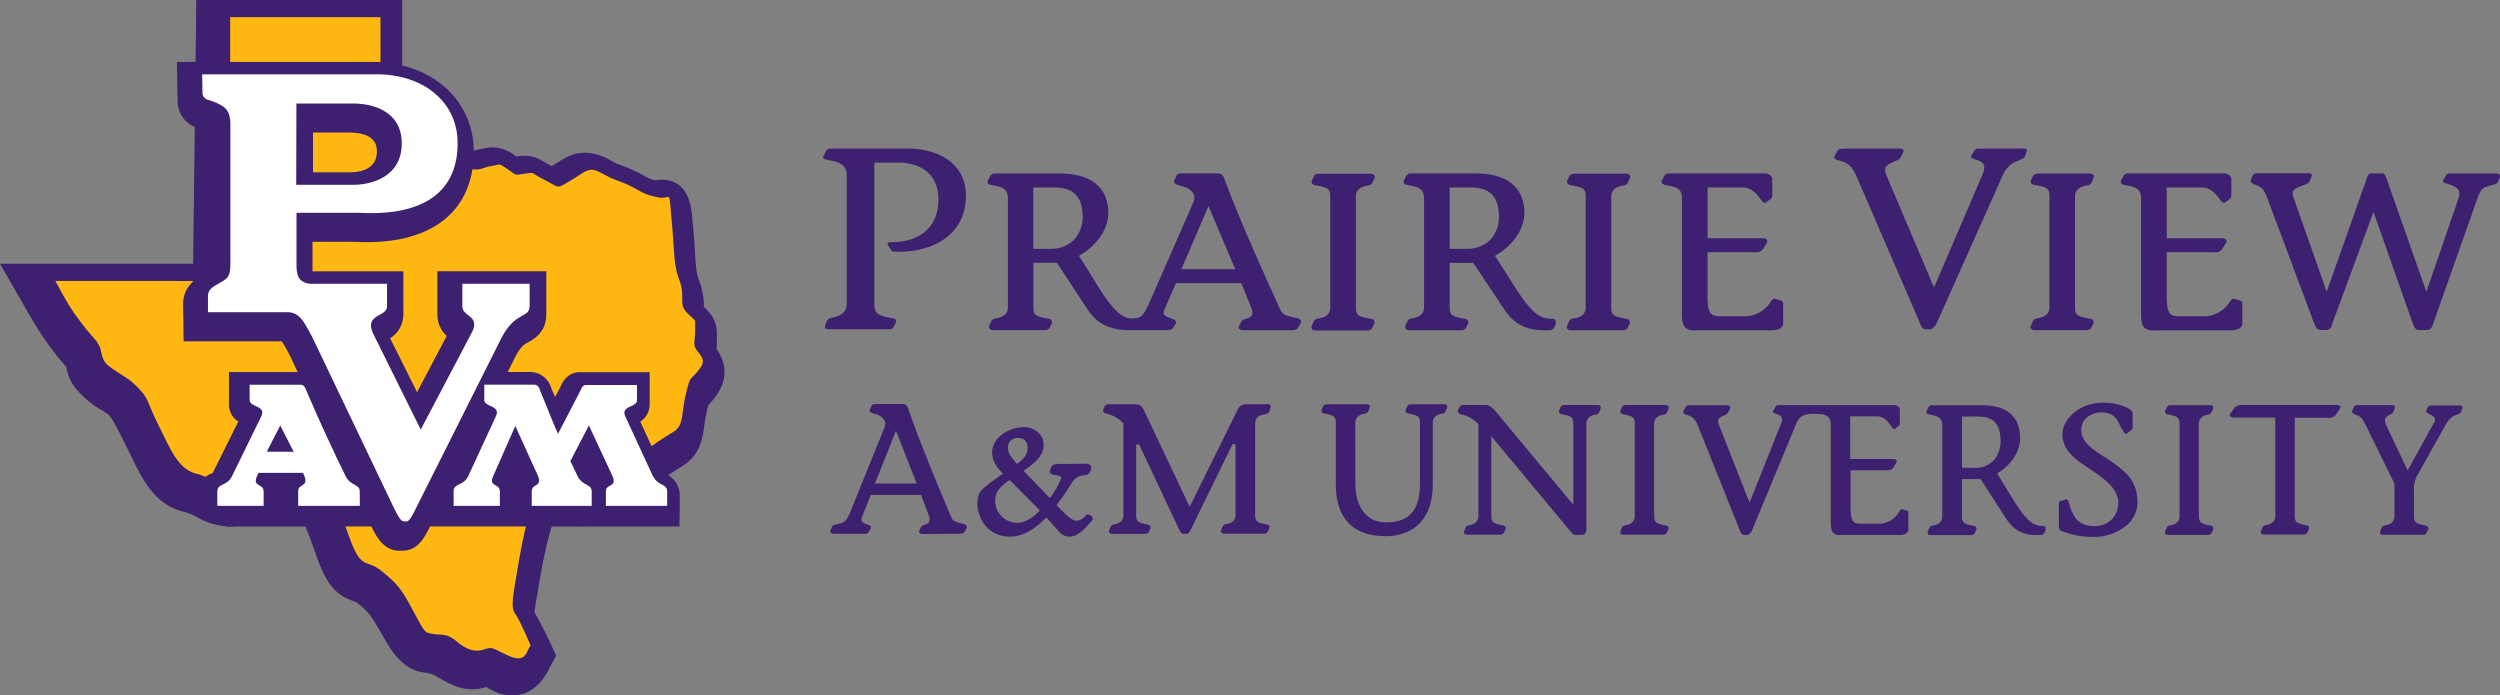 <svg id="Layer_1" data-name="Layer 1" xmlns="http://www.w3.org/2000/svg" width="743" height="206.68" viewBox="0 0 743 206.68"><rect x="0" y="0" width="743" height="206.68" fill="#808080" stroke="none"/><title>prairie-view-a-m-university-logo</title><path d="M273.17,315.83H250.35a1.45,1.45,0,0,0-1.43.85l-.68,1.3c-.42.84.34,1.07,1.6,1.3,3.62.54,5.31,1.69,5.31,4.68v38c0,2.62-2.19,3.77-4.3,4.08-.59.14-1.26.22-1.6,1.07l-.51,1.22c-.41,1,.43,1.16,1.1,1.16h17.69A1.7,1.7,0,0,0,269,369l.68-1.38c.34-.61.16-1.23-.93-1.39-4.13-.76-5.39-1.21-5.39-4.22V320h7.16c6.49,0,11.88,3.23,11.88,11,0,7.59-4.89,12.65-14.15,12.65-.76,0-1.27.23-.76,1l1.18,1.76c10.62.7,21.73-4.06,21.9-16.33.17-10.05-8.51-14.27-17.36-14.27" transform="translate(-3.5 -271.66)" fill="#3d2070"/><path d="M434.35,345.62V327.37h6.11c5.69,0,8.39,2.59,8.51,8.18a10,10,0,0,1-2.54,7.38,9.82,9.82,0,0,1-7.1,2.69Zm-7.62-15.14v32.6c0,2.42-2.4,3-3.46,3.18l-.16,0a1.75,1.75,0,0,0-1.41,1.06l-.44,1.05a1,1,0,0,0,0,1,1.39,1.39,0,0,0,1.22.44h15.17a1.77,1.77,0,0,0,1.5-.63l.58-1.17a1.11,1.11,0,0,0,.08-1,1.32,1.32,0,0,0-1.09-.62c-3.6-.66-4.37-1-4.37-3.31v-13.3h7l9.09,13.64c2.22,3.33,5.21,6.4,12.06,6.4h.93c.85,0,1.65,0,2.15-1.13.38-.85.43-1.43.18-1.82a1.33,1.33,0,0,0-1.21-.47,7.15,7.15,0,0,1-1.7-.22l-.57-.1c-3.5-1.1-6.49-5.81-11-12.95-1.06-1.68-2.21-3.5-3.49-5.45,5.25-2.85,8.76-7.93,8.76-12.73-.07-7.69-5.14-11.75-14.68-11.75h-19a1.57,1.57,0,0,0-1.51.89l-.57,1.12a.87.87,0,0,0-.06.82c.22.45.85.59,1.66.74,3.16.47,4.29,1.44,4.29,3.71" transform="translate(-3.5 -271.66)" fill="#3d2070"/><path d="M325.24,335.55a10,10,0,0,1-2.54,7.38,9.82,9.82,0,0,1-7.1,2.69h-5V327.37h6.12c5.68,0,8.39,2.6,8.51,8.18m45.38,16.12h-16l8.05-18.77Zm18.23,14.52-1.22-.28c-2.76-.66-3-.71-4.21-3.48l-.52-1.17c-4.7-10.4-10.56-23.35-15.35-36-.28-1.31-1.06-2.09-2.1-2.09h-10.4c-.81,0-1.64.07-2,.85l-.34.87a1.06,1.06,0,0,0-.18,1c.21.54,1,.73,1.91,1a6.67,6.67,0,0,1,2.38.94l.25.2c.86.67,2,1.59,1,4l-12.91,29.49c-1.77,4-2.55,4.74-4.92,4.74a6.12,6.12,0,0,0-.63.06c-4.08-.35-7.29-5.51-11.67-12.63-1.19-1.93-2.41-3.93-3.79-6,5.25-2.85,8.75-7.93,8.75-12.73-.06-7.69-5.13-11.75-14.67-11.75h-19a1.55,1.55,0,0,0-1.5.9l-.58,1.11a.91.91,0,0,0-.05.83c.22.44.85.58,1.65.73,3.17.47,4.3,1.44,4.3,3.71v32.6c0,2.42-2.4,3-3.46,3.18l-.16,0a1.75,1.75,0,0,0-1.42,1.07l-.43,1a1,1,0,0,0,0,1c.19.3.59.44,1.21.44h15.16a1.81,1.81,0,0,0,1.51-.63L316,368a1.05,1.05,0,0,0,.07-1,1.27,1.27,0,0,0-1.07-.62c-3.6-.67-4.38-1-4.38-3.31v-13.3h7l9.21,14c2.84,4.23,6.55,6,12.42,6h1.07l.3,0h9v0h1.11a1.71,1.71,0,0,0,1.61-1c0-.05.06-.11.09-.15l.43-.67a.78.78,0,0,0,.12-.71c-.17-.46-.81-.7-1.56-1s-1.76-.61-2-1.24a1.49,1.49,0,0,1,.1-1.2l3.47-8H372.4l3,7.36a2.83,2.83,0,0,1,.19,2.12,2.74,2.74,0,0,1-1.79,1.12c-.59.21-1.11.37-1.34.77l-.65,1.24a.85.85,0,0,0-.09.88,1.47,1.47,0,0,0,1.29.5h14.3c.64,0,1.55-.07,1.93-.67l.88-1.5a.85.85,0,0,0,0-.68,1.82,1.82,0,0,0-1.18-.78" transform="translate(-3.5 -271.66)" fill="#3d2070"/><path d="M411.28,369.19l.57-1.17a1.06,1.06,0,0,0,.08-1,1.28,1.28,0,0,0-1.09-.62c-3.59-.66-4.37-1-4.37-3.31V330c0-2.43,2.39-3,3.46-3.2l.13,0a1.75,1.75,0,0,0,1.44-1.07l.44-1a1,1,0,0,0,0-1,1.36,1.36,0,0,0-1.21-.44H395.55a1.77,1.77,0,0,0-1.51.63l-.56,1.16a1,1,0,0,0-.08,1,1.3,1.3,0,0,0,1.08.63c3.6.66,4.37,1,4.37,3.32v33.12c0,2.42-2.39,3-3.45,3.18l-.16,0a1.77,1.77,0,0,0-1.42,1.06l-.43,1.05a1,1,0,0,0,0,1c.19.3.59.44,1.22.44h15.16a1.75,1.75,0,0,0,1.5-.63" transform="translate(-3.5 -271.66)" fill="#3d2070"/><path d="M471.31,366.26l-.16,0a1.77,1.77,0,0,0-1.42,1.06l-.43,1.05a1,1,0,0,0,0,1,1.38,1.38,0,0,0,1.21.44h15.17a1.82,1.82,0,0,0,1.51-.63l.56-1.17a1.06,1.06,0,0,0,.08-1,1.28,1.28,0,0,0-1.09-.62c-3.59-.67-4.37-1-4.37-3.31V330c0-2.43,2.39-3,3.46-3.2l.14,0a1.77,1.77,0,0,0,1.43-1.07l.44-1a1,1,0,0,0,0-1,1.36,1.36,0,0,0-1.21-.45H471.46a1.74,1.74,0,0,0-1.5.64l-.57,1.16a1.07,1.07,0,0,0-.08,1,1.32,1.32,0,0,0,1.08.62c3.6.66,4.38,1,4.38,3.32v33.12c0,2.42-2.39,3-3.46,3.18" transform="translate(-3.5 -271.66)" fill="#3d2070"/><path d="M504.49,369.15a4.08,4.08,0,0,0,2.83.67h22.5c2.24,0,3.63-.74,3.63-1.95v-6a.87.87,0,0,0-.66-.89l-1.81-.53-.14,0c-.43,0-.74.42-1.21,1.06a9.09,9.09,0,0,1-8.19,4.14h-6.35c-2.77,0-4.11-.24-4.11-5.79V346.62h14a2.68,2.68,0,0,0,2.58-1.06l1-1.64a.87.87,0,0,0,.09-.94c-.13-.24-.46-.52-1.28-.52H511V327.37h10.25c2.89,0,4.38,2,5.36,3.31.56.74.94,1.24,1.42,1.24a.61.61,0,0,0,.41-.15l1.32-1a1.16,1.16,0,0,0,.46-.82V325.2a1.51,1.51,0,0,0-.35-1.22,2.66,2.66,0,0,0-2.05-.78H499.56a1.56,1.56,0,0,0-1.5.89l-.58,1.12a.9.9,0,0,0-.06.82c.23.45.85.59,1.66.74,3.17.47,4.29,1.44,4.29,3.71V365c0,2.19.35,3.48,1.12,4.17" transform="translate(-3.5 -271.66)" fill="#3d2070"/><path d="M579.65,366.45,598,325.34c.93-2.22,1.86-4.14,4-5.37,1.52-.77,3-.92,3.37-2l.42-1.15c.51-1.23-1.09-1-2.52-1H591.44c-.84,0-1,.47-1.35.92l-.67,1.08c-1.27,1.91,5.64.31,3.36,5.52L578.29,357.1l-14.23-33.53c-1.6-3.83,3.45-3.44,4.29-5.13l.77-1.46c.42-.91-.34-1.15-1.27-1.15H551.67c-1.35,0-1.77.08-2.19.85l-.76,1.3c-.33.84.42,1.15,1.1,1.3,2.78.61,4.21,1.92,5.39,4.68l18.36,42.49c.68,1.61,1,3.07,2.2,3.07h1.51c.94,0,1.86-1.85,2.37-3.07" transform="translate(-3.5 -271.66)" fill="#3d2070"/><path d="M609.13,366.26l-.17,0a1.76,1.76,0,0,0-1.41,1.07l-.43,1a1,1,0,0,0,0,1,1.37,1.37,0,0,0,1.22.45h15.17a1.78,1.78,0,0,0,1.5-.63l.57-1.17a1.05,1.05,0,0,0,.07-1,1.26,1.26,0,0,0-1.08-.62c-3.6-.67-4.37-1-4.37-3.31V330c0-2.43,2.39-3,3.45-3.2l.15,0a1.79,1.79,0,0,0,1.44-1.07l.42-1.05a1,1,0,0,0,0-1,1.36,1.36,0,0,0-1.21-.44H609.27a1.78,1.78,0,0,0-1.5.64L607.2,325a1.08,1.08,0,0,0-.07,1,1.3,1.3,0,0,0,1.08.62c3.6.66,4.38,1,4.38,3.32v33.12c0,2.42-2.4,3-3.46,3.18" transform="translate(-3.5 -271.66)" fill="#3d2070"/><path d="M669.91,367.87v-6a.88.88,0,0,0-.65-.89l-1.82-.53-.14,0c-.42,0-.74.42-1.2,1.06a9.11,9.11,0,0,1-8.19,4.14h-6.36c-2.77,0-4.1-.24-4.1-5.8V346.62h14a2.65,2.65,0,0,0,2.57-1.06l1-1.64a.9.9,0,0,0,.1-.94c-.14-.24-.46-.52-1.29-.52H647.45V327.37h10.24c2.89,0,4.38,2,5.36,3.31.57.74.94,1.24,1.42,1.24a.61.61,0,0,0,.41-.15l1.32-1a1.19,1.19,0,0,0,.46-.82V325.2a1.54,1.54,0,0,0-.35-1.22,2.64,2.64,0,0,0-2-.78H636a1.52,1.52,0,0,0-1.49.9l-.58,1.11a.9.9,0,0,0-.07.82c.23.45.85.59,1.66.74,3.17.47,4.3,1.44,4.3,3.71V365c0,2.19.34,3.49,1.11,4.17a4.08,4.08,0,0,0,2.83.67h22.51c2.23,0,3.62-.74,3.62-1.95" transform="translate(-3.5 -271.66)" fill="#3d2070"/><path d="M746.4,323.64a1.23,1.23,0,0,0-1.06-.43H731.62a1.27,1.27,0,0,0-1.13.52L729.7,325a.65.65,0,0,0-.11.6c.14.37.6.49,1.23.68a8.37,8.37,0,0,1,1.11.36l.22.09c1.23.52,2.92,1.22,2,3.93l-9.53,27.7-11.62-33-.05-.16c-.27-.82-.63-2-1.38-2h-3.34c-.85,0-1.14.9-1.46,1.86L695,358.35,685,330a1.86,1.86,0,0,1,0-1.48c.39-.85,1.63-1.3,2.74-1.69s1.92-.69,2.21-1.34l.57-1.42a.59.59,0,0,0,0-.59c-.19-.3-.62-.33-1-.33l-.72,0H674.49c-.43,0-1.21,0-1.43.63l-.59,1.19a.86.86,0,0,0,0,.7c.18.45.74.68,1.33.92l.09,0c1.8.76,2.31,1.07,3.44,3.91l13.81,36.93c.44,1.18.87,2.3,2.08,2.3h1.52c1.32,0,1.61-.9,1.87-1.7a3.71,3.71,0,0,1,.16-.47l12.12-32.92,11.56,32.79c.51,1.39.85,2.3,2,2.3h2.32c1.19,0,1.52-.92,1.84-1.82l.17-.49,13.08-37c.9-2.52,1.53-3.1,4-3.68l.45-.13c.76-.21,1.4-.39,1.56-.91l.57-1.42a.75.75,0,0,0,0-.73" transform="translate(-3.5 -271.66)" fill="#3d2070"/><path d="M595.92,408.62a8.58,8.58,0,0,0,2.13-6.33c-.09-4.66-2.21-6.84-6.66-6.84H586.6V410.7h3.91a7.48,7.48,0,0,0,5.41-2.09m15.43,19.68c.25.39.06,1-.14,1.49-.38.91-1,.91-1.67.91h-.7c-5.31,0-7.64-2.54-9.37-5.3l-7.34-11.35H586.6v11.1c0,1.91.65,2.24,3.46,2.8a1,1,0,0,1,.79.48.9.9,0,0,1-.07.82l-.41.89a1.25,1.25,0,0,1-1.17.56H577.39a1.11,1.11,0,0,1-.91-.33.81.81,0,0,1,0-.78l.34-.87a1.32,1.32,0,0,1,1.06-.84l.17-.05c1.71-.26,2.69-1.24,2.69-2.68V398.09c0-2.17-1.23-2.79-3.36-3.13-.69-.13-1.1-.25-1.27-.57a.72.72,0,0,1,0-.64l.46-.94a1.17,1.17,0,0,1,1.13-.71h14.79c7.41,0,11.35,3.35,11.39,9.69,0,3.93-2.47,7.89-6.46,10.34l-.36.23,2.09,3.45c4,6.56,6.56,10.89,9.53,11.88l.39.09a6.09,6.09,0,0,0,1.34.18c.67,0,.85.26.91.34m123.14-36.13H725.9a.91.91,0,0,0-.83.51l-.42.78a.67.67,0,0,0-.08.52c.08.28.37.43.85.68.23.11.48.24.75.4s.89.53,1,1a2,2,0,0,1-.37,1.39l-7.74,14-6.51-13.7c-.5-1.41-.09-1.92.36-2.32a4,4,0,0,1,1-.61c.4-.21.77-.39.87-.7l.46-1.15a.6.6,0,0,0-.06-.58.89.89,0,0,0-.74-.32H704.24c-.45,0-.91,0-1.13.53l-.52,1.09a.65.65,0,0,0,0,.51c.16.38.65.58,1.12.75l.32.14c1,.42,1.49.75,2.61,3l8.49,17.29v9.72c0,1.44-1,2.42-2.67,2.69l-.14,0a1.32,1.32,0,0,0-1.07.86l-.33.86a.76.76,0,0,0,0,.76,1,1,0,0,0,.9.34H723.5a1.3,1.3,0,0,0,1.17-.58l.39-.88a.87.87,0,0,0,.06-.82,1,1,0,0,0-.78-.47c-2.77-.55-3.41-.87-3.41-2.79v-7.45a8.29,8.29,0,0,1,.93-4.55l8.38-15c1.21-2.17,2.18-2.67,3.07-3l.33-.15c.54-.21,1.18-.46,1.34-.95l.26-.84a.79.79,0,0,0,0-.73.86.86,0,0,0-.72-.26m-35.44.39c-.19-.42-.79-.5-1.26-.5H669.92a2.79,2.79,0,0,0-2.33.81l-1,1.45c-.37.42-.48.76-.36,1s.78.48,1.25.48h12.24v29.24c0,1.44-1,2.43-2.67,2.69l-.13,0a1.29,1.29,0,0,0-1.07.84l-.35.88a.81.81,0,0,0,0,.76,1,1,0,0,0,.9.34h11.66a1.33,1.33,0,0,0,1.11-.46l.45-1a.88.88,0,0,0,.07-.81,1,1,0,0,0-.79-.48c-2.76-.55-3.4-.87-3.4-2.79V395.84h9.84a2.8,2.8,0,0,0,2.32-.8l.95-1.45c.28-.31.52-.69.37-1m-42,32.52V397.61c0-1.45,1-2.43,2.66-2.7l.12,0a1.35,1.35,0,0,0,1.09-.86l.33-.86a.85.85,0,0,0,0-.78,1,1,0,0,0-.9-.32H648.65a1.33,1.33,0,0,0-1.18.57l-.39.89a.86.86,0,0,0,0,.82.92.92,0,0,0,.77.46c2.77.55,3.41.87,3.41,2.81v27.47c0,1.44-1,2.43-2.66,2.69l-.14,0a1.28,1.28,0,0,0-1.07.85l-.33.87a.8.8,0,0,0,0,.77,1,1,0,0,0,.9.33h11.66a1.3,1.3,0,0,0,1.17-.58l.39-.88a.9.9,0,0,0,.05-.82,1,1,0,0,0-.77-.47c-2.77-.55-3.41-.87-3.41-2.79m-28.16-17.62c-4.59-3-7.34-5.14-6.74-9,.44-2.74,3.34-4.23,5.85-4.23s4.07.88,5.09,2.93l.21.42c.92,1.82,1.56,3,2.08,3l.16,0,1.47-1.18a1,1,0,0,0,.3-.62v-4c.13-1.16-1-1.7-2.57-2.35a17.19,17.19,0,0,0-6.29-1.08c-7.46,0-12,5.39-12,9.25,0,4.92,3.83,7.52,6.91,9.61l2,1.35c3.39,2.32,8,5.48,7.68,9.86-.17,3.95-3.08,6.61-7.23,6.61-2.85,0-5.12-1.29-6.08-3.44a13.52,13.52,0,0,1-1.18-2.8l0-.12c-.34-1.08-.53-1.58-.95-1.62l-1.76.53c-.49.2-.5.76-.45,1.42,0,.19,0,.3,0,.4v5.29c0,1.61.23,1.68,3,2.53a24.26,24.26,0,0,0,7.23,1,14.82,14.82,0,0,0,10.54-4,9.06,9.06,0,0,0,2.59-6.77c-.22-6.3-3.85-9.12-9.8-13m-58.65,16-1.61-.48c-.22,0-.45.32-.82.88a6.94,6.94,0,0,1-6.32,3.45h-4.88c-2.27,0-3.19-.44-3.19-4.87v-11h10.79c.89,0,1.56-.14,2-.86l.79-1.37a.67.67,0,0,0,.05-.72,1.06,1.06,0,0,0-1-.4H553.39V395.4h7.9c2.24,0,3.39,1.67,4.14,2.77.48.68.74,1,1.08,1a.48.48,0,0,0,.3-.12l1-.83a.86.86,0,0,0,.32-.62v-3.89a1.31,1.31,0,0,0-.28-1.07,2,2,0,0,0-1.52-.59l-34.18,0a1,1,0,0,0-1,.59l-.54.9a.66.66,0,0,0-.1.59c.11.3.46.43,1,.59a2.25,2.25,0,0,1,1.5,1,2.33,2.33,0,0,1-.18,1.83l-9.36,23.5-9.18-23.33c-.62-1.58.36-2,1.4-2.48a2.63,2.63,0,0,0,1.41-1l.52-1.07a.73.73,0,0,0,0-.72c-.23-.35-.82-.35-1-.35H506c-.94,0-1.3.05-1.62.69l-.53,1a.84.84,0,0,0,0,.64,1.39,1.39,0,0,0,.86.51c1.74.41,2.63,1.25,3.4,3.2l12.3,30.73c.4,1.1.7,1.77,1.44,1.77h1c.56,0,1.15-.77,1.74-2.29l12.3-29.68c.57-1.48,1.1-2.85,2.48-3.48a7.21,7.21,0,0,1,3-.55c1.26,0,2.77.15,2.83.16,1.72.47,2.4,1.31,2.4,2.91v29c0,1.8.26,2.85.85,3.42a3,3,0,0,0,2.17.54H567.9c2,0,2.76-.81,2.76-1.58v-5a.65.65,0,0,0-.45-.67m-75.1,1.66V397.61c0-1.45,1-2.43,2.66-2.7l.13,0A1.32,1.32,0,0,0,499,394l.34-.87a.77.77,0,0,0,0-.78,1,1,0,0,0-.89-.32H486.73a1.22,1.22,0,0,0-1.15.56l-.42.9a.91.91,0,0,0,0,.83,1,1,0,0,0,.77.45c2.78.55,3.42.87,3.42,2.81v27.47c0,1.44-1,2.43-2.66,2.69l-.14,0a1.3,1.3,0,0,0-1.07.84l-.34.88a.83.83,0,0,0,0,.76,1,1,0,0,0,.91.34h11.66a1.36,1.36,0,0,0,1.07-.42l.48-1a.9.9,0,0,0,.07-.82,1,1,0,0,0-.79-.48c-2.76-.55-3.4-.87-3.4-2.79m-16-32.68a1,1,0,0,0-.91-.34h-9.72a1.28,1.28,0,0,0-1.16.57l-.39.89a.87.87,0,0,0-.06.82,1,1,0,0,0,.78.46c2.77.55,3.41.87,3.41,2.81v24.1l-23-27.65c-.89-1-1.64-1.9-3-2h-6.64a1.32,1.32,0,0,0-1.18.57l-.4.9a.9.9,0,0,0,0,.78c.19.37.73.52,1.13.6a9.75,9.75,0,0,1,4.76,2.7l.12.13v27.34c0,1.44-1,2.42-2.65,2.69l-.15,0a1.29,1.29,0,0,0-1.06.84l-.34.88a.77.77,0,0,0,0,.76,1.06,1.06,0,0,0,.91.34h9.7a1.33,1.33,0,0,0,1.18-.58l.39-.88a.91.91,0,0,0,.06-.81,1,1,0,0,0-.79-.48c-2.77-.55-3.41-.87-3.41-2.79V401.3L469,428.09c1.89,2.29,2.11,2.53,2.48,2.53h2.06c1,0,1.42-.6,1.42-2v-31c0-1.43,1-2.41,2.66-2.7l.14,0a1.34,1.34,0,0,0,1.07-.85l.33-.86c.17-.43.08-.67,0-.77m-45.62-.31a1,1,0,0,0-.9-.33h-9.71a1.32,1.32,0,0,0-1.18.57l-.39.9a.9.9,0,0,0-.05.82,1,1,0,0,0,.78.45c2.77.55,3.41.87,3.41,2.8v18.21c0,7.75-3.2,11.36-10.07,11.36s-9.12-6.18-9.12-11.47V397.3c0-1.44,1-2.42,2.66-2.68l.14,0a1.3,1.3,0,0,0,1.06-.84l.34-.88a.79.79,0,0,0,0-.78,1.06,1.06,0,0,0-.9-.32H397.93a1.29,1.29,0,0,0-1.17.57l-.39.89a.91.91,0,0,0-.05.83.94.94,0,0,0,.77.45c2.77.55,3.42.87,3.42,2.8v18.27c0,10.07,5.12,15.4,14.81,15.4,4.21,0,14-1.52,14-15.57V397.3c0-1.44,1-2.42,2.67-2.68l.13,0a1.29,1.29,0,0,0,1.07-.84l.35-.88a.8.8,0,0,0,0-.77m-52.48,0a1.13,1.13,0,0,0-.95-.33h-6.38a2.7,2.7,0,0,0-2.52,1.87l-14.14,28.61-13.31-28.12c-.95-2.05-1.39-2.36-3.35-2.36H333a1.3,1.3,0,0,0-1.18.58l-.4.91a.85.85,0,0,0,0,.74,1.7,1.7,0,0,0,1.19.62,9.63,9.63,0,0,1,4.65,2.76l.13.13v27.28c0,1.44-1,2.42-2.66,2.68l-.12,0a1.32,1.32,0,0,0-1.09.85l-.34.87a.79.79,0,0,0,0,.77,1.07,1.07,0,0,0,.89.33h9.72a1.3,1.3,0,0,0,1.17-.57l.39-.89a.9.9,0,0,0,0-.82.93.93,0,0,0-.77-.46c-2.77-.55-3.41-.88-3.41-2.8V403.84l.82-.19,11.66,24.8c.53,1.12,1,1.87,1.42,1.87h1.11c.53,0,.84-.52,1.24-1.32l12.44-25.43.83.19v21c0,1.44-1,2.42-2.67,2.68l-.11,0a1.34,1.34,0,0,0-1.1.85l-.33.87a.87.87,0,0,0,0,.79,1.1,1.1,0,0,0,.91.31H379.1a1.32,1.32,0,0,0,1.11-.45l.45-1a.93.93,0,0,0,.06-.82,1,1,0,0,0-.78-.46c-2.77-.55-3.41-.87-3.41-2.8v-27c0-2,1-2.57,2.67-2.9l.16,0c.55-.15,1.13-.3,1.39-.94l.31-.94c.2-.53,0-.75,0-.82M275.93,415.36l-6.15-15.7-6.24,15.7Zm1.74,15a1.06,1.06,0,0,1-.95-.37.68.68,0,0,1,.06-.72l.47-1c.18-.32.54-.46,1.08-.65a2.14,2.14,0,0,0,1.33-.9,2.54,2.54,0,0,0-.12-1.85l-2.29-6.14H262.32l-2.67,6.69a1.36,1.36,0,0,0-.07,1.07c.22.51.91.78,1.58,1s1,.39,1.16.75a.63.63,0,0,1-.06.53l-.36.59c-.26.5-.54.94-1.27.94h-9c-.6,0-1-.07-1.25-.38a1,1,0,0,1,.05-.92l.27-.67c.19-.51.67-.65,1.56-.88,2.31-.5,2.63-.77,3.78-3.25l10.2-25.15c.85-2.08-.07-2.85-.74-3.41l-.21-.18a4.79,4.79,0,0,0-1.83-.79c-.65-.18-1.27-.35-1.44-.76a1,1,0,0,1,.16-.84l.22-.63c.29-.65.89-.71,1.53-.71h8c.79,0,1.36.62,1.6,1.75,3.66,10.38,8.12,21,11.71,29.6l.48,1.15c.91,2.24,1,2.34,3.25,2.91l.95.24a1.29,1.29,0,0,1,.85.58.7.7,0,0,1,.09.49l-.7,1.29c-.32.55-1.18.55-1.47.55Zm34.83-7.05-8.92-9-.3.21c-2.8,2-4,3.34-4,6a6.51,6.51,0,0,0,6.48,6.52c2.11,0,4.23-1.11,6.49-3.38Zm-9.43-18.53c0,1.63,1.14,3,2.43,4.45l.26.29.32-.24c1.69-1.27,2.83-2.52,2.83-4.45s-1-3-2.79-3a2.8,2.8,0,0,0-3.05,3m24.26,22.37c-2.18,2.44-3.94,3.95-5.93,3.95a4,4,0,0,1-2.95-1.28l-4-4.43-.32.32c-3.52,3.58-7,5.39-10.4,5.39-8.1,0-9.75-7.52-9.75-9.54,0-3.71.88-4.35,5.83-7.93l1.73-1.29-.34-.35c-1.91-2-2.84-3.89-2.84-5.88,0-4.46,5-7.57,9.52-7.57,2.24,0,5.79,1.47,5.79,5.41,0,3-2.67,5.29-5.55,7.28l-.42.29,7.85,8.13.31-.43a29.77,29.77,0,0,0,3-5.3l.05-.12,0-.13c-.1-.59-.92-.74-1.66-.83s-1.39-.23-1.65-.71l-.18-.34.46-1.22a1.83,1.83,0,0,1,1.83-1.07h.43l2.22,0,4-.06,1.64,0a1.94,1.94,0,0,1,1.63.51,1.16,1.16,0,0,1,.14,1.05l-.31.86a2,2,0,0,1-1.81,1c-1.06.14-2.52.33-3.94,2.74a69.67,69.67,0,0,1-3.92,5.76l-.27.38,2,2.07c1.72,1.69,3,2.55,3.81,2.55a3.8,3.8,0,0,0,2.89-1.56l.23-.27.43,0a1.59,1.59,0,0,1,1.27.89l.2.45Z" transform="translate(-3.5 -271.66)" fill="#3d2070"/><path d="M216.47,375.4c.05-.64.09-1.44.09-2.37,0-.48,0-.86,0-1.16.08-3.95-.89-6.26-3.71-8.84a2,2,0,0,1-.16-.14,21.06,21.06,0,0,0-1.33-7.62c-.87-2.38-1-3.56-1.27-8.14-.13-2-.28-4.35-.56-7.43-.12-1.24-.2-2.28-.27-3.12-.27-3.15-.95-11.52-9.17-11.52a8.83,8.83,0,0,0-1.76.18,7.67,7.67,0,0,1-2.79-1c-.67-.38-1.5-.83-2.66-1.41a38.51,38.51,0,0,0-4.52-1.94,20,20,0,0,1-3.56-1.63,15.31,15.31,0,0,0-7.42-2.22c-3.66,0-6.23,1.68-8.3,3l-1.58,1-.24-.12c-1.14-.57-1.77-1-2.19-1.21a10.23,10.23,0,0,0-5.67-1.77,15.18,15.18,0,0,0-2.42.23h0l-.47-.31a11.18,11.18,0,0,0-6.59-2.41,10.92,10.92,0,0,0-2.7.35c-.2,0-.46.11-.84.16a24.16,24.16,0,0,0-3.55.91c-.39-.1-.83-.26-1.35-.42a17.29,17.29,0,0,0-5.81-1.15,13,13,0,0,0-2.58.25c-.39.08-.77.18-1.12.28A63.19,63.19,0,0,0,125.2,312c-.74-.38-1.39-.69-1.78-.92l-.38-.24V271.66H61.83l-.09,8.21-.84,70.18H3.5l7.16,12.45c.12.26,3.49,6.11,5.48,9.09a94.21,94.21,0,0,0,7.07,9.12,13.37,13.37,0,0,0,2.92,6.53,28.78,28.78,0,0,0,7.73,6.41,20.26,20.26,0,0,1,1.82,1.21c1.1,1,2.49,3.71,5.53,9.79.46.92.89,1.81,1.31,2.68,3.42,7,6.95,14.26,15.59,16.43A14.74,14.74,0,0,1,62,425.34,20.55,20.55,0,0,0,70,428a19.76,19.76,0,0,0,2.11.12c9,0,12.44-7.19,14.57-12.69a4.68,4.68,0,0,1,.9.79c3.2,3.58,6,9.42,9.55,19.52,3.22,9.31,5.77,12.57,11.41,14.59a3.53,3.53,0,0,1,1.4.74c3.38,2.76,3.77,3.45,6.91,8.85l1.42,2.45c2.17,3.7,5.72,8.66,11.43,9.18a7.89,7.89,0,0,1,3.88,1.35l1.09.61c2.35,1.33,5.26,3,9.17,3a13.62,13.62,0,0,0,4.17-.67l1.24.7a13,13,0,0,0,6.39,1.8c4.69,0,8.39-2.64,11-7.82l.15-.3,2-3.7L167,462.63c-1.14-2.4-3.07-6.35-4.64-8.92.1-1.21.46-3.32.74-4.92l.31-1.8c.73-4.41,2.37-14.29,4.54-20.18.5.1,1,.23,1.54.35a31.33,31.33,0,0,0,3.26.65,31.9,31.9,0,0,0,4.07.26,29.26,29.26,0,0,0,7.45-.94c5.09-1.26,7.2-6,9.23-10.55.05-.09.08-.2.14-.3h.55a11.38,11.38,0,0,0,2.59-.3l1.61-.41,1.34-1a72,72,0,0,1,6.12-4.1c5.8-3.29,6.52-8.84,7-12.52a33.69,33.69,0,0,1,.68-3.84c.2-.85.36-1.5.48-2,.33-.34.68-.74,1.1-1.25,2.86-3.43,6-8.72,1.35-15.48" transform="translate(-3.5 -271.66)" fill="#3d2070"/><path d="M71.91,355.17V276.78h44.67V312.6s2.79,1.39,4.18,2.32,7,3.27,9.77,5.59,3.73.47,6.07,0,4.17.93,7,1.4,3.26-.47,6.05-.93,1.86-.93,4.66.93,1.85,1.86,5.11,1.39,1.38-.47,6,1.87,3.27,2.79,7.92,0,5.11-4.19,9.31-1.87,4.66,1.87,8.37,3.73c4,2,3.39,2.24,7.91,3.25,4.2.93,3.26-3.25,4.2,7s.45,12.57,2.3,17.69-.43,7,2.35,9.75,2.32,1.4,2.32,5.14-.93,4.18.94,6.5,1.85,3.25-.48,6-1.85.95-3.24,6.52-.48,9.31-3.74,11.17a82.7,82.7,0,0,0-7,4.66,4.17,4.17,0,0,1-3.73-1.41c-1.86-1.85-1.38-.47-3.24,2.8s-3.74,9.3-5.59,9.77a22.27,22.27,0,0,1-8.36.47c-3.74-.47-10.27-3.73-13.05,2.78s-4.65,17.69-5.57,23.27-1.86,9.78-.46,11.63,4.61,9.46,4.61,9.46c-1.3,1.82-1.35,5.41-6.49,3.09s-4.65-2.78-7.43-1.86-5.33-.19-7.91-2.32c-3.43-2.81-4.66-1.86-7-2.31s-2.34.11-5.12-5.12c-4.2-7.9-5.13-9.34-10.24-13.52s-6,.49-10.22-11.61-7.46-18.15-11.19-22.33-11.63-7-14.41.45-4.49,10.13-8.69,9.67-5-3.76-10.56-5.15-7.76-7.31-11.47-14.75-2.4-7.59-7.44-12.28c-2.16-2-7.55-4.48-8.63-6.64-1.42-3-.21-3.41-3-6.66a81.33,81.33,0,0,1-6.51-8.39c-1.86-2.78-4.92-8.6-4.92-8.6Z" transform="translate(-3.5 -271.66)" fill="#ffb711"/><path d="M96.52,311.05h10.55c8.43,0,8.43,4.27,8.43,5.68,0,5.35-5.13,6.15-8.19,6.15H96.52Zm109,112.12v-4.3a7,7,0,0,0-4.13-6.34,3.26,3.26,0,0,1-.53-.32h-.06l-7-15.24a6.13,6.13,0,0,0,2.78-5.27l0-4.43,0-5H175.91c-1.3,0-4.2.34-5.85,4.38l-1.58,3c-.39-.9-.79-1.79-1.17-2.68a6.54,6.54,0,0,0-6.24-4.76h-6.68l2.43-4.82c1.44-2.77,2.57-3.4,3.76-4.07,1.61-.89,5.35-3,5.28-8.34V352.29H133.49v6.18l0,6.71a8.6,8.6,0,0,0,2.77,6.32l-8.81,16.74-8-16.05a8.36,8.36,0,0,0,3.93-7.06v-6.66l0-6.18h-27v-8.76h12.57c1.21.06,2.4.1,3.56.1,20.21,0,31.79-9.82,31.79-26.94,0-15.43-12.7-26.63-30.21-26.63H56.09l.1,6.26.09,5.54a8.33,8.33,0,0,0,6.35,7.94,17.67,17.67,0,0,1,1.9.76,7.27,7.27,0,0,1,0,.79v40.94c0,.22,0,.4,0,.56l-.21.12-.41.23c-1.58.86-6,3.31-6,8.92L58,367l.06,6.11H87.25a39.07,39.07,0,0,1,2.08,3.6l.28.52L92,382.3c-.14,0-.26-.06-.4-.06H71.54l0,5,0,4.53a6,6,0,0,0,2.79,5.17l-7.61,15.28-.45.19a7.07,7.07,0,0,0-4.41,6.51v2.41l1.92,1.49,5.54,4.3,1.34,1h43.21c1.6,3.25,3.72,7.22,8.43,7.22h.76c4.69,0,6.75-4.16,8.23-7.22h74.12Z" transform="translate(-3.5 -271.66)" fill="#3d2070"/><path d="M91.59,302.42H108.3c6.66,0,14.6,2.68,14.6,11.85,0,9.89-8.92,12.31-14.36,12.31h-17Zm69.32,60.21V356h-20v6.71c0,3.28,5.91,2.59,2.4,8.55l-14.77,28.07-13.93-28.11c-3.23-6.44,3.92-5.16,3.92-8.54V356h-23c-2.93-.52-3.91-1.78-3.91-5.75V334.9H110.5c16.46.91,29-4.51,29-20.67,0-12.48-10.4-20.48-24-20.48H63.59l.09,5.64a2.22,2.22,0,0,0,1.91,2c4.74,1.66,6.38,2.73,6.38,7.48v40.94c0,4.35-.82,4.59-3.73,6.26-1.73.94-2.93,1.82-2.93,3.57l0,4.8H88.89a.58.58,0,0,0,.19,0c3.49.19,4.62,2.57,7.26,7.48l24.23,50.7c1.06,2.12,2,4,3,4h.77c.9,0,2-2.29,2.83-4l25.34-50.48c4.22-8.11,8.43-5.8,8.37-9.55" transform="translate(-3.5 -271.66)" fill="#fff"/><path d="M183.57,417.72V422h18.21v-4.3c0-2.34-2.71-1.49-4.25-4.65v.1l-8.19-17.74c-1.46-3.24,3.5-2.62,3.47-4.81l0-4.52H177.7c-.89,0-1.31.73-1.6,1.49l-6.75,13c-1.81-3.94-3.42-8.33-5.45-13.09a1.74,1.74,0,0,0-1.6-1.5H147.43l0,4.53c0,2.19,4.94,1.58,3.47,4.81l-8.19,17.74c-1.48,3.14-4.39,2.14-4.39,4.63V422h13.74l0-4.3c0-2.44-3.49-1.26-1.95-4.61l.67-1.53,5.87-13.31,6.74,14.86c1.32,3.39-1.86,2.2-1.86,4.59V422h17.82v-4.3c-.06-2.34-2.72-1.49-4.26-4.65-.75-1.55-1.29-2.73-2.07-4.36l5.5-10.59,7.06,15.16c1.31,3.39-2,2.05-2,4.44" transform="translate(-3.5 -271.66)" fill="#fff"/><path d="M82.79,405.9l4-7.78,4,7.81Zm27.62,11.82c0-2.34-2.71-1.49-4.25-4.65-3.56-7.3-7.31-15.27-11.71-25.56-.33-.79-.7-1.5-1.58-1.5H77.69l0,4.53c0,2.19,4.94,1.58,3.48,4.81L72.5,413.09c-1.49,3.14-4.41,2.14-4.41,4.63V422H81.85l0-4.3c0-2.44-3.5-1.26-1.94-4.61l.43-.9H93.54l.42.92c1.3,3.39-1.88,2.2-1.84,4.59l0,4.3h18.33Z" transform="translate(-3.5 -271.66)" fill="#fff"/></svg>